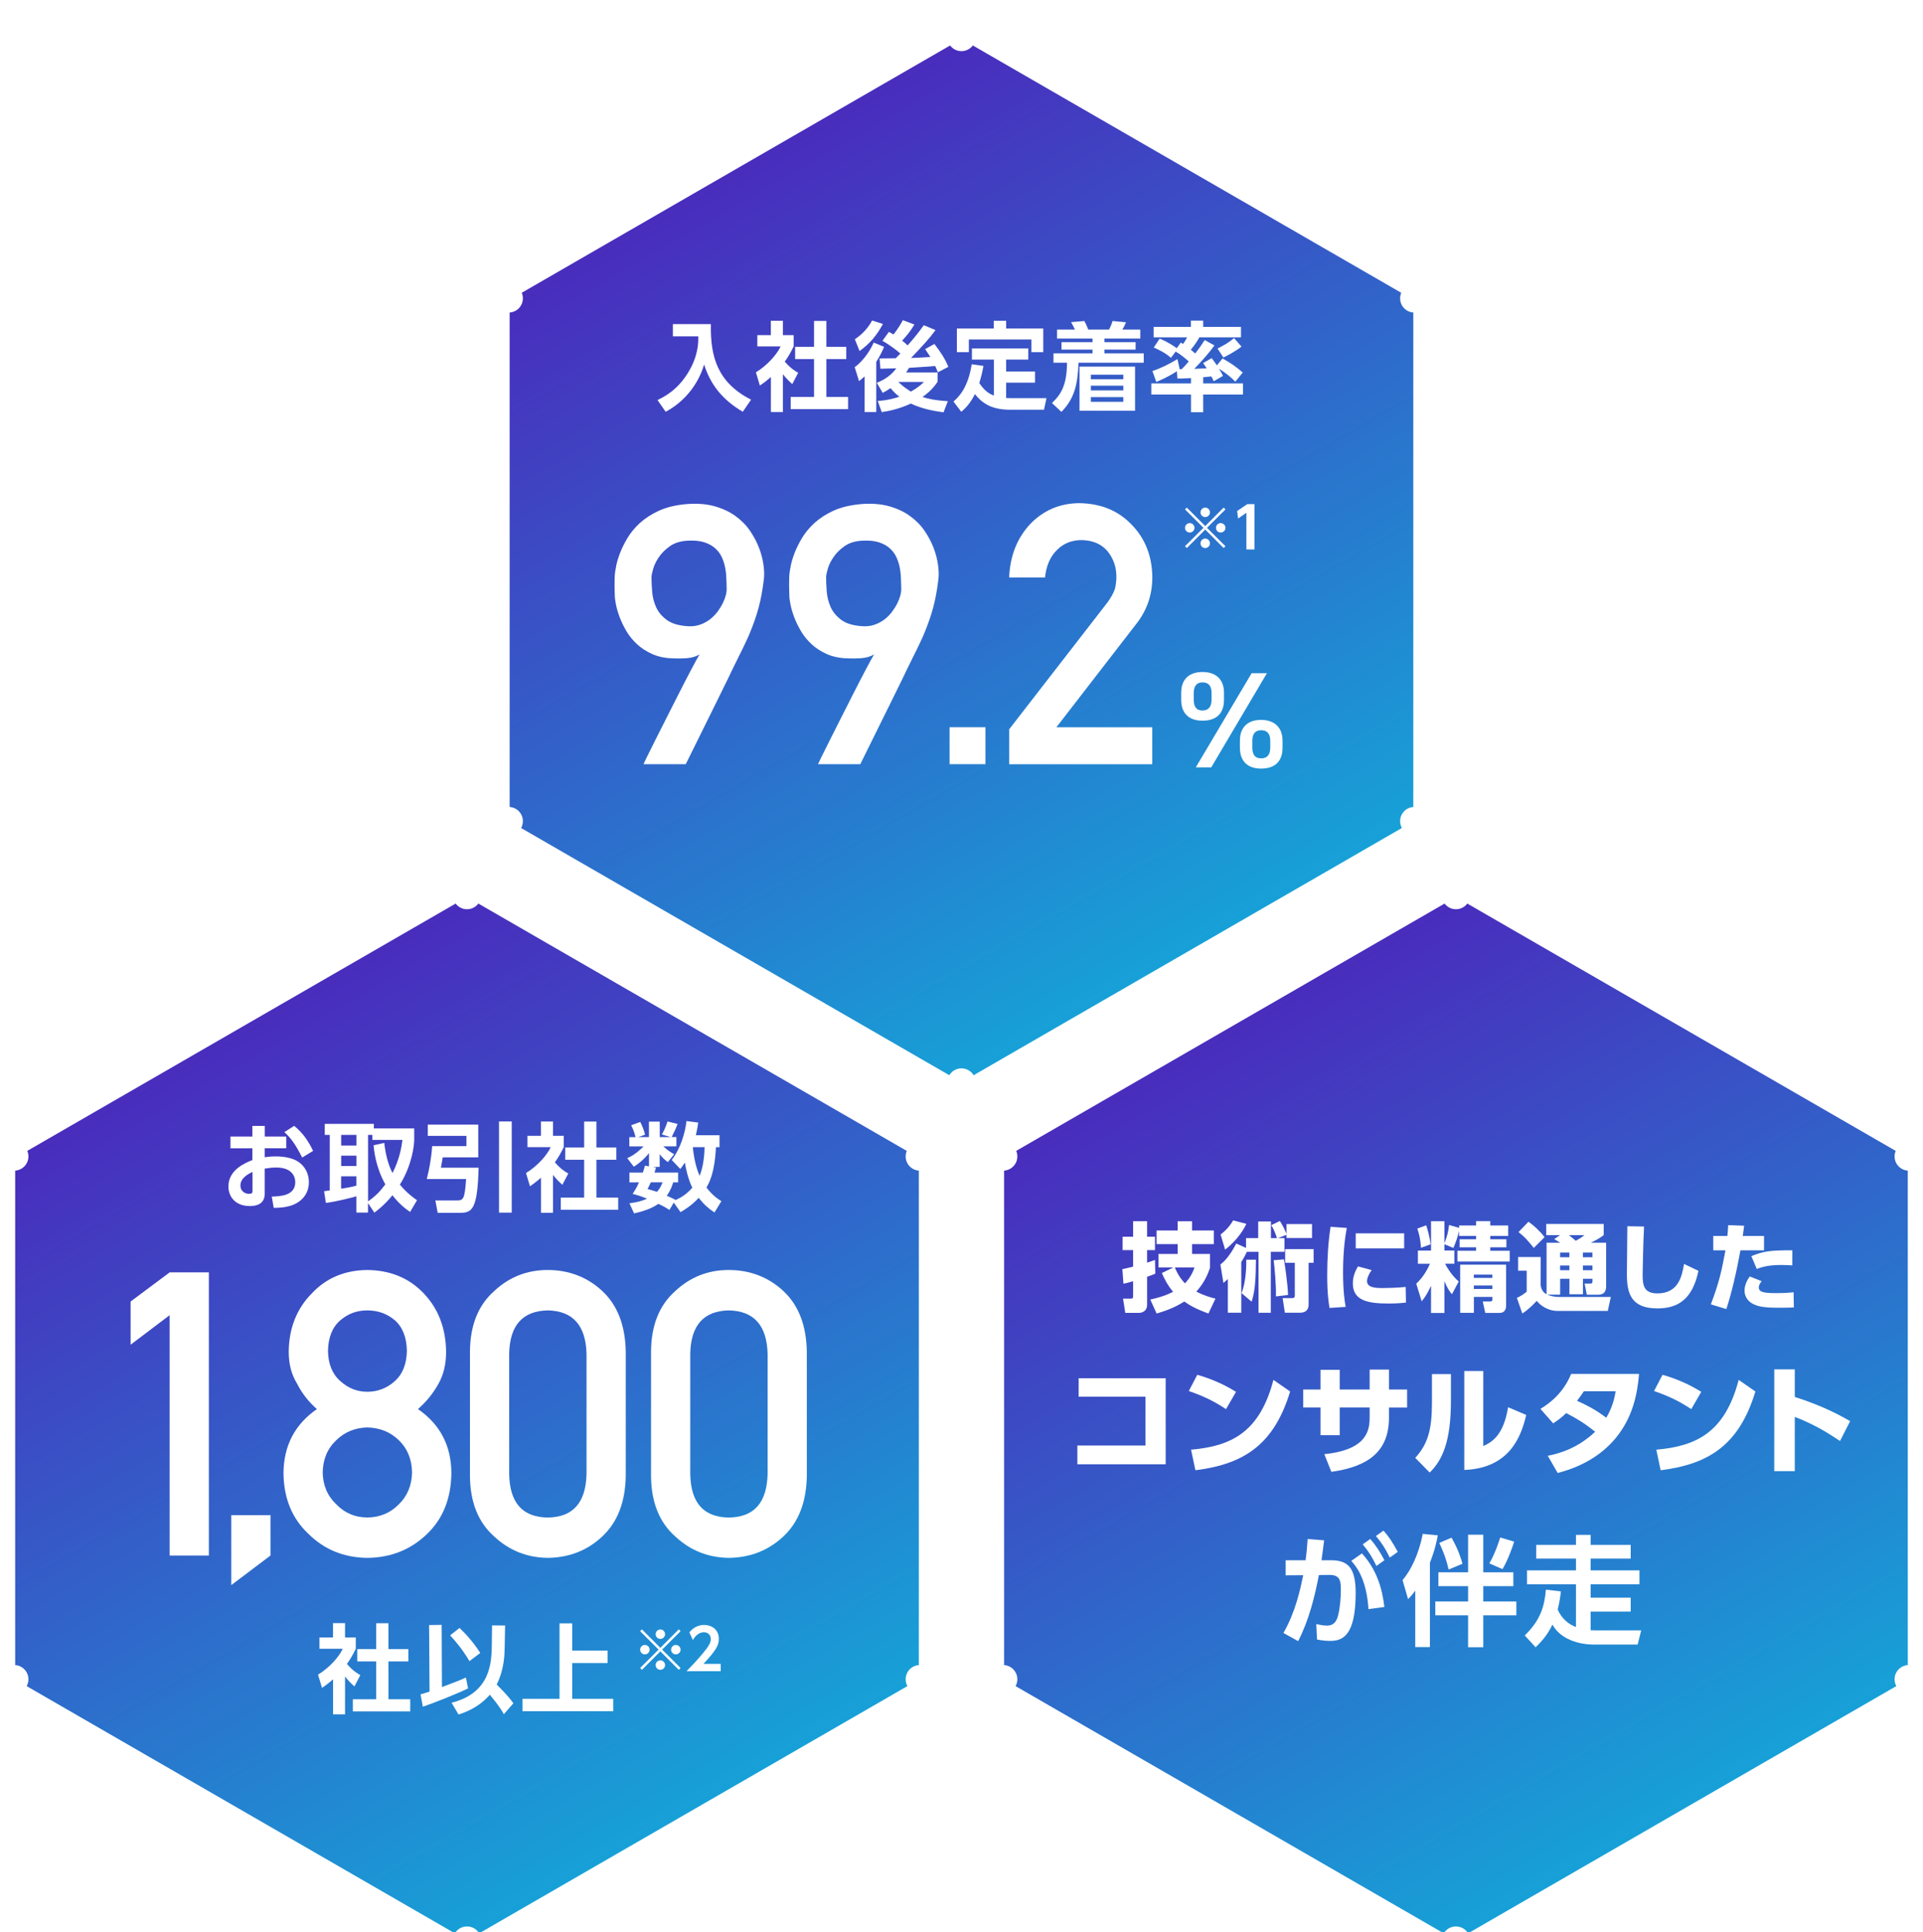 <?xml version="1.0" encoding="UTF-8"?><svg id="_レイヤー_2" xmlns="http://www.w3.org/2000/svg" xmlns:xlink="http://www.w3.org/1999/xlink" viewBox="0 0 338.35 340"><defs><style>.cls-1{filter:url(#drop-shadow-1);}.cls-2{fill:#fff;}.cls-3{fill:url(#_名称未設定グラデーション_185);}.cls-3,.cls-4,.cls-5,.cls-6{stroke:#fff;stroke-miterlimit:10;}.cls-4{fill:url(#_名称未設定グラデーション_185-3);}.cls-5{fill:url(#_名称未設定グラデーション_185-2);}.cls-6{fill:none;opacity:.4;}</style><filter id="drop-shadow-1" x="-30.66" y="-26.87" width="400" height="401" filterUnits="userSpaceOnUse"><feOffset dx="0" dy="4"/><feGaussianBlur result="blur" stdDeviation="10"/><feFlood flood-color="#18327c" flood-opacity=".3"/><feComposite in2="blur" operator="in"/><feComposite in="SourceGraphic"/></filter><linearGradient id="_名称未設定グラデーション_185" x1="129.17" y1="25.36" x2="209.17" y2="163.93" gradientUnits="userSpaceOnUse"><stop offset="0" stop-color="#492cbd"/><stop offset="1" stop-color="#17a1d7"/></linearGradient><linearGradient id="_名称未設定グラデーション_185-2" x1="42.17" y1="176.36" x2="122.17" y2="314.93" xlink:href="#_名称未設定グラデーション_185"/><linearGradient id="_名称未設定グラデーション_185-3" x1="216.17" y1="176.36" x2="296.17" y2="314.93" xlink:href="#_名称未設定グラデーション_185"/></defs><g id="_レイヤー_1-2"><g class="cls-1"><polygon class="cls-6" points="243.17 141.37 243.17 55.92 169.17 13.2 95.17 55.92 95.17 141.37 169.17 184.09 243.17 141.37"/><polygon class="cls-6" points="160.17 286.37 160.17 200.92 86.17 158.2 12.17 200.92 12.17 286.37 86.17 329.09 160.17 286.37"/><polygon class="cls-6" points="326.17 286.37 326.17 200.92 252.17 158.2 178.17 200.92 178.17 286.37 252.17 329.09 326.17 286.37"/><polygon class="cls-3" points="249.17 140.83 249.17 48.46 169.17 2.27 89.17 48.46 89.17 140.83 169.17 187.02 249.17 140.83"/><circle class="cls-2" cx="169.17" cy="2.5" r="2.5"/><circle class="cls-2" cx="169.17" cy="186.5" r="2.5"/><circle class="cls-2" cx="248.85" cy="140.5" r="2.5"/><circle class="cls-2" cx="89.5" cy="48.5" r="2.5"/><circle class="cls-2" cx="248.85" cy="48.5" r="2.5"/><circle class="cls-2" cx="89.5" cy="140.5" r="2.5"/><path class="cls-2" d="M215.36,119.15c0,2.16-1.09,3.67-3.79,3.67-2.42,0-3.74-1.34-3.74-3.67v-1.25c0-2.33,1.37-3.65,3.74-3.65s3.79,1.3,3.79,3.65v1.25ZM213.17,119.13v-1.18c0-1.27-.53-1.87-1.6-1.87-.99,0-1.53.62-1.53,1.87v1.18c0,1.18.41,1.9,1.53,1.9s1.6-.74,1.6-1.9ZM222.91,114.47l-9.79,16.56h-2.72l9.82-16.56h2.7ZM225.66,127.58c0,2.16-1.09,3.67-3.79,3.67-2.39,0-3.71-1.34-3.71-3.67v-1.25c0-2.33,1.37-3.65,3.71-3.65s3.79,1.3,3.79,3.65v1.25ZM223.5,127.55v-1.18c0-1.27-.56-1.87-1.6-1.87s-1.55.62-1.55,1.87v1.18c0,1.18.41,1.9,1.55,1.9s1.6-.74,1.6-1.9Z"/><path class="cls-2" d="M113.23,130.47s.16-.38.53-1.14c.38-.76.86-1.74,1.47-2.95.6-1.21,1.28-2.55,2.03-4.03.75-1.48,1.49-2.94,2.22-4.38.73-1.44,1.41-2.76,2.05-3.97.64-1.21,1.15-2.16,1.55-2.84-.6.35-1.29.57-2.05.64-.76.07-1.64.09-2.64.05-1.38-.04-2.58-.29-3.61-.75-1.03-.46-1.92-1.03-2.67-1.72s-1.38-1.45-1.88-2.3-.9-1.67-1.2-2.47c-.3-.8-.52-1.55-.66-2.25-.14-.7-.2-1.24-.2-1.64,0-.12,0-.35-.02-.69-.01-.33-.02-.7-.02-1.11s0-.82.02-1.23c.01-.42.04-.77.08-1.06.02-.15.09-.52.2-1.11.11-.59.33-1.31.64-2.14.31-.83.75-1.72,1.31-2.67.56-.95,1.3-1.84,2.2-2.67.91-.83,2.02-1.55,3.34-2.16,1.32-.6,2.89-.99,4.7-1.16,1.9-.17,3.57-.05,5.02.34,1.45.4,2.69.97,3.73,1.72,1.04.75,1.91,1.62,2.59,2.62s1.22,2.02,1.61,3.05c.39,1.03.64,2.03.77,3s.15,1.8.06,2.48c-.12,1.02-.26,1.93-.41,2.73-.15.8-.32,1.57-.52,2.3-.2.73-.42,1.45-.67,2.16-.25.71-.54,1.48-.88,2.31-.08.23-.31.73-.67,1.5-.36.77-.82,1.71-1.38,2.83-.55,1.11-1.16,2.35-1.81,3.72-.66,1.36-1.33,2.73-2.02,4.11-1.6,3.25-3.4,6.88-5.38,10.88h-7.47ZM114.63,97.47c0,.81.04,1.71.12,2.69.08.98.33,1.9.73,2.77.41.86,1.05,1.6,1.92,2.22.88.61,2.1.96,3.69,1.05.79.04,1.51-.06,2.16-.3.65-.24,1.22-.56,1.72-.95.5-.4.93-.84,1.3-1.34.36-.5.67-.99.91-1.48.24-.49.41-.94.52-1.36.1-.42.16-.75.16-1-.02-.52-.04-1.1-.05-1.75-.01-.65-.07-1.3-.19-1.97-.11-.67-.31-1.31-.58-1.92-.27-.61-.66-1.15-1.16-1.61-.5-.46-1.14-.82-1.92-1.08-.78-.26-1.76-.36-2.92-.3-1.29.06-2.35.39-3.17.97-.82.58-1.47,1.23-1.95,1.94-.48.71-.81,1.4-1,2.06-.19.67-.28,1.12-.28,1.38Z"/><path class="cls-2" d="M143.94,130.47s.16-.38.53-1.14c.38-.76.86-1.74,1.47-2.95.6-1.21,1.28-2.55,2.03-4.03.75-1.48,1.49-2.94,2.22-4.38.73-1.44,1.41-2.76,2.05-3.97.64-1.21,1.15-2.16,1.55-2.84-.6.35-1.29.57-2.05.64-.76.07-1.64.09-2.64.05-1.38-.04-2.58-.29-3.61-.75-1.03-.46-1.92-1.03-2.67-1.72s-1.38-1.45-1.88-2.3-.9-1.67-1.2-2.47c-.3-.8-.52-1.55-.66-2.25-.14-.7-.2-1.24-.2-1.64,0-.12,0-.35-.02-.69-.01-.33-.02-.7-.02-1.11s0-.82.02-1.23c.01-.42.04-.77.08-1.06.02-.15.09-.52.2-1.11.11-.59.33-1.31.64-2.14.31-.83.75-1.72,1.31-2.67.56-.95,1.3-1.84,2.2-2.67.91-.83,2.02-1.55,3.34-2.16,1.32-.6,2.89-.99,4.7-1.16,1.9-.17,3.57-.05,5.02.34,1.45.4,2.69.97,3.73,1.72,1.04.75,1.91,1.62,2.59,2.62s1.22,2.02,1.61,3.05c.39,1.03.64,2.03.77,3s.15,1.8.06,2.48c-.12,1.02-.26,1.93-.41,2.73-.15.8-.32,1.57-.52,2.3-.2.73-.42,1.45-.67,2.16-.25.71-.54,1.48-.88,2.31-.08.23-.31.73-.67,1.5-.36.77-.82,1.71-1.38,2.83-.55,1.11-1.16,2.35-1.81,3.72-.66,1.36-1.33,2.73-2.02,4.11-1.6,3.25-3.4,6.88-5.38,10.88h-7.47ZM145.35,97.47c0,.81.04,1.71.12,2.69.08.98.33,1.9.73,2.77.41.86,1.05,1.6,1.92,2.22.88.61,2.1.96,3.69,1.05.79.04,1.51-.06,2.16-.3.65-.24,1.22-.56,1.72-.95.5-.4.93-.84,1.3-1.34.36-.5.67-.99.91-1.48.24-.49.41-.94.52-1.36.1-.42.16-.75.16-1-.02-.52-.04-1.1-.05-1.75-.01-.65-.07-1.3-.19-1.97-.11-.67-.31-1.31-.58-1.92-.27-.61-.66-1.15-1.16-1.61-.5-.46-1.14-.82-1.92-1.08-.78-.26-1.76-.36-2.92-.3-1.29.06-2.35.39-3.17.97-.82.58-1.47,1.23-1.95,1.94-.48.71-.81,1.4-1,2.06-.19.67-.28,1.12-.28,1.38Z"/><path class="cls-2" d="M167.08,123.97h6.31v6.5h-6.31v-6.5Z"/><path class="cls-2" d="M177.55,124.35l17.27-22.29c.67-.9,1.12-1.73,1.37-2.5.16-.73.24-1.42.24-2.07,0-1.71-.52-3.2-1.55-4.48-1.07-1.27-2.59-1.93-4.55-1.97-1.74,0-3.19.57-4.34,1.72-1.19,1.15-1.9,2.77-2.12,4.85h-6.31c.16-3.79,1.39-6.92,3.7-9.39,2.32-2.41,5.18-3.64,8.58-3.68,3.8.04,6.88,1.29,9.24,3.75,2.4,2.44,3.63,5.54,3.67,9.29,0,3-.89,5.67-2.67,8.01l-14.21,18.39h16.87v6.5h-25.18v-6.12Z"/><path class="cls-2" d="M118.4,53.03h6.68c-.12,5.93,1.27,10.32,7.07,13.31l-1.46,2.12c-3.74-2.23-5.69-4.86-6.8-8.31-1.09,3.65-3.57,6.61-6.77,8.31l-1.43-2.06c1.27-.63,3.48-1.73,5.39-4.84,1.8-2.96,1.8-5.3,1.78-6.37h-4.47v-2.16Z"/><path class="cls-2" d="M137.76,68.51h-2.12v-6.17c-.87.76-1.44,1.17-1.94,1.51l-.7-2.33c1.92-1.17,3.65-3.06,4.35-4.56h-4.1v-1.99h2.38v-2.52h2.12v2.52h1.89v1.99c-.59,1.22-1.04,1.96-1.56,2.67,1.07,1.24,1.84,1.67,2.36,1.97l-1.04,1.99c-.51-.46-1.07-.99-1.65-1.75v6.66ZM143.24,52.47h2.16v4.56h3.5v2.16h-3.5v6.66h3.82v2.14h-10.1v-2.14h4.11v-6.66h-3.33v-2.16h3.33v-4.56Z"/><path class="cls-2" d="M155.56,57.02c-.24.58-.63,1.46-1.38,2.65v8.84h-2.06v-6.27c-.42.39-.6.53-.97.83l-.77-2.46c.97-.66,2.48-2.33,3.35-4.33l1.82.75ZM150.41,55.7c.78-.53,2.07-1.5,3.04-3.3l1.9.61c-1.14,2.11-2.33,3.47-4.11,4.76l-.83-2.07ZM154.44,66.56c.68-.05,1.96-.14,3.81-.75-.25-.19-.82-.61-1.56-1.51-.54.37-.92.6-1.38.83l-1.04-1.77c1.38-.53,2.6-1.38,3.43-2.55-.39.02-2.35.08-2.79.08l-.15-1.82c.19,0,2.48-.03,2.84-.03.2-.19.54-.54.82-.83-.63-.56-1.99-1.6-3.16-2.23l1.14-1.58c.36.19.56.31.8.46.2-.24,1.05-1.33,1.65-2.52l2.04.77c-.68,1.12-1.19,1.78-2.16,2.84.24.19.49.37.97.83,1-1.14,1.97-2.31,2.84-3.55l2.06.85c-1.1,1.53-2.11,2.6-4.3,4.91.61-.02,2.21-.08,3.4-.17l-.92-1.39,1.63-.9c1.09,1.44,1.84,2.52,2.45,4.03l-1.85.95c-.12-.31-.2-.54-.46-1.1-.65.05-3.88.29-4.61.32-.12.2-.24.42-.51.82h5.54v1.63c-.41.58-1.05,1.55-2.65,2.67.8.27,1.92.58,4.45.75l-.75,1.95c-1.97-.24-3.94-.68-5.76-1.53-2.26,1.04-4.06,1.34-5.12,1.5l-.7-1.96ZM158.04,63.21c1.07.99,1.77,1.41,2.24,1.7,1.39-.8,1.99-1.39,2.29-1.7h-4.54Z"/><path class="cls-2" d="M174.89,59.28h-3.88v-1.97h9.91v1.97h-3.89v2.09h5.08v1.97h-5.08v2.7c.31.02.41.02.71.02h6.39l-.44,2.04h-5.95c-2.96,0-4.74-.9-6.2-2.75-.78,1.5-1.41,2.26-2.4,3.11l-1.38-1.8c.92-.78,2.57-2.43,3.21-6.56l2.07.29c-.24,1.34-.46,2.12-.73,3.03.58.83,1.29,1.73,2.57,2.19v-6.32ZM177.03,52.45v1.36h6.53v4.16h-2.09v-2.23h-11v2.23h-2.11v-4.16h6.49v-1.36h2.18Z"/><path class="cls-2" d="M201.26,59.83h-11.49c-.15,3.93-.75,6.31-3.01,8.65l-1.67-1.56c1.73-1.61,2.62-3.35,2.65-7.09h-2.38v-1.65h6.87v-.66h-5.46v-1.31h5.46v-.63h-6.24v-1.58h3.14c-.2-.46-.25-.56-.68-1.31l2.35-.2c.24.44.56,1.17.68,1.51h3.65c.32-.56.58-1.33.63-1.51l2.36.22c-.27.63-.31.73-.65,1.29h3.16v1.58h-6.31v.63h5.49v1.31h-5.49v.66h6.92v1.65ZM199.71,68.28h-9.77v-7.77h9.77v7.77ZM197.65,61.94h-5.71v.8h5.71v-.8ZM197.65,63.87h-5.71v.83h5.71v-.83ZM197.65,65.88h-5.71v.83h5.71v-.83Z"/><path class="cls-2" d="M209.55,62.53c-1.31.08-1.72.08-2.38.08l-.1-1.29c-.53.36-1.67,1.07-3.62,1.9l-.68-1.92c1.48-.53,2.67-1.07,4.4-2.11l.39,1.77h.34c.48-.44.97-1,1.26-1.36-.73-.65-1.48-1.26-2.31-1.73l-.82,1.1c-.88-.8-2.11-1.43-3.03-1.82l1.04-1.56c.49.2,1.5.6,3.01,1.68l.71-.99c.24.15.31.19.39.25.46-.61.56-.87.71-1.17h-5.88v-1.84h6.56v-1.1h2.16v1.1h6.65v1.84h-7.33c-.29.53-.65,1.16-1.5,2.18.15.12.31.24.77.66.68-.85,1.19-1.61,1.67-2.36l1.72.94c-1.12,1.56-2.52,3.06-3.55,4.13.73-.03,1.46-.07,2.19-.1-.19-.29-.31-.46-.63-.92l1.5-.87c.34.44.41.53.92,1.27l1-1.22c1.67.99,2.11,1.27,3.55,2.48l-1.31,1.62c-1.17-1.24-2.62-2.12-2.87-2.28.41.65.51.85.7,1.26l-1.63.94c-.2-.46-.29-.63-.41-.85-.32.03-.66.08-1.44.14v1.09h7v1.96h-7v3.11h-2.14v-3.11h-6.99v-1.96h6.99v-.93ZM218.44,56.99c-1.09.88-2.7,1.68-3.18,1.92l-1.04-1.58c.34-.17,1.82-.88,2.91-1.84l1.31,1.5Z"/><path class="cls-2" d="M208.82,92.44l-.32-.32,3.25-3.24-3.25-3.24.32-.32,3.24,3.25,3.24-3.25.32.32-3.25,3.24,3.25,3.24-.32.32-3.24-3.25-3.24,3.25ZM210.17,88.88c0,.45-.37.83-.83.83s-.84-.37-.84-.83.38-.83.84-.83.83.38.83.83ZM212.89,86.16c0,.44-.36.83-.83.83s-.83-.38-.83-.83.38-.84.83-.84.83.38.83.84ZM212.89,91.6c0,.45-.36.84-.83.84s-.83-.38-.83-.84.38-.83.83-.83.83.38.83.83ZM215.62,88.88c0,.45-.37.83-.84.83s-.83-.37-.83-.83.38-.83.83-.83.84.38.84.83Z"/><path class="cls-2" d="M219.47,84.71h1.25v7.98h-1.42v-6.46l-1.45,1.01-.18-1.31,1.8-1.22Z"/><polygon class="cls-5" points="162.17 291.83 162.17 199.46 82.17 153.27 2.17 199.46 2.17 291.83 82.17 338.02 162.17 291.83"/><circle class="cls-2" cx="82.17" cy="153.5" r="2.5"/><circle class="cls-2" cx="82.17" cy="337.5" r="2.5"/><circle class="cls-2" cx="161.85" cy="291.5" r="2.5"/><circle class="cls-2" cx="2.5" cy="199.5" r="2.5"/><circle class="cls-2" cx="161.85" cy="199.5" r="2.5"/><circle class="cls-2" cx="2.5" cy="291.5" r="2.5"/><polygon class="cls-4" points="336.17 291.83 336.17 199.46 256.17 153.27 176.17 199.46 176.17 291.83 256.17 338.02 336.17 291.83"/><circle class="cls-2" cx="256.17" cy="153.5" r="2.5"/><circle class="cls-2" cx="256.17" cy="337.5" r="2.5"/><circle class="cls-2" cx="335.85" cy="291.5" r="2.5"/><circle class="cls-2" cx="176.5" cy="199.5" r="2.5"/><circle class="cls-2" cx="335.85" cy="199.5" r="2.5"/><circle class="cls-2" cx="176.5" cy="291.5" r="2.5"/><path class="cls-2" d="M203.27,220.13c-.41.17-.75.32-1.44.54v4.93c0,1.38-1.29,1.43-1.41,1.43h-2.43l-.39-2.5h1.36c.14,0,.41,0,.41-.37v-2.7c-.82.24-1.22.34-1.7.44l-.19-2.57c.43-.08.73-.15,1.89-.44v-2.91h-1.85v-2.35h1.85v-2.74h2.46v2.74h1.39v2.35h-1.39v2.21c.7-.22,1-.34,1.39-.48l.05,2.41ZM202.37,224.69c2.14-.48,3.23-.95,4.03-1.38-1.1-1.31-1.67-2.58-1.97-3.3l2.01-.97h-2.6v-2.38h3.37v-1.73h-3.71v-2.4h3.71v-1.63h2.53v1.63h3.84v2.4h-3.84v1.73h3.16v2.46c-.37,1.04-.97,2.6-2.41,4.16,1.43.75,2.6,1.05,3.37,1.24l-1.24,2.62c-2.18-.8-3.3-1.44-4.25-2.11-1.84,1.19-3.71,1.77-4.86,2.11l-1.12-2.46ZM206.71,219.04c.68,1.63,1.46,2.46,1.78,2.79,1.07-1.12,1.46-2.18,1.68-2.79h-3.47Z"/><path class="cls-2" d="M219.39,216.27c-.19.39-.41.9-.99,1.82v8.91h-2.36v-5.93c-.26.25-.41.37-.78.7l-.53-3.26c.44-.34,1.48-1.16,2.79-3.69l1.72.78v-1.73h2.14v-2.92h2.24v2.92h1.05c-.1-.42-.54-1.58-.99-2.28l1.51-.73c.46.68,1,1.78,1.17,2.29v-1.75h4.49v2.45h-4.49v-.56l-1.48.58h1.12v2.41h-2.4v10.73h-2.16v-10.73h-2.07ZM214.76,213.23c.87-.63,1.68-1.55,2.21-2.48l2.33.61c-.75,1.6-2.09,3.25-3.74,4.54l-.8-2.67ZM218.45,223.55c.53-1.31.87-3.47.83-5.88h1.7c-.03,2.94-.08,5.34-.76,7.39l-1.77-1.51ZM224.49,224.13c.07-1.82-.22-5.08-.39-6.37l1.8-.15c.12.61.68,4.25.73,6.27l-2.14.25ZM231.13,215.81v2.4h-.88v7.21c0,.46,0,1.58-1.56,1.58h-2.62l-.39-2.57h1.58c.29,0,.56,0,.56-.46v-5.76h-1.7v-2.4h5.01Z"/><path class="cls-2" d="M236.97,212.08c-.19.99-.66,3.64-.66,7.82,0,3.4.31,5.27.46,6.07l-2.84.19c-.15-.88-.41-2.52-.41-5.78,0-2.86.17-5.68.59-8.5l2.86.2ZM241.35,219.5c-.58.78-.82,1.48-.82,1.92,0,1.1,1.26,1.24,2.75,1.24.53,0,2.58-.03,4.05-.2l.05,2.75c-.65.08-1.6.17-3.11.17-3.6,0-6.24-.51-6.24-3.54,0-.59.08-1.61.9-2.99l2.41.65ZM247.06,213.03v2.65h-8.52v-2.65h8.52Z"/><path class="cls-2" d="M256.72,211.65h2.99v-.77h2.5v.77h3.15v1.84h-3.15v.59h2.84v1.41h-2.84v.61h3.42v1.89h-9.2v-1.89h3.28v-.61h-2.89v-1.41h2.89v-.59h-2.99v-.88c-.32,1.29-.56,1.99-1,2.99l-1.58-.65v1.1h1.75v2.33h-1.63c.97,1.85,2.06,2.82,2.4,3.13l-1.19,2.23c-.31-.36-.75-.88-1.33-2.29v5.59h-2.35v-4.78c-.78,1.68-1.31,2.33-1.65,2.72l-.95-3.09c1.34-1.24,2.07-2.74,2.41-3.5h-2.12v-2.33h2.31v-5.17h2.35v3.88c.43-1.04.73-2.11.82-3.21l1.77.51v-.41ZM250.94,211.62c.17.49.68,2.23.76,3.35l-1.68.6c-.03-.54-.14-1.99-.65-3.37l1.56-.58ZM265,218.55v7.19c0,.66-.29,1.29-1.12,1.29h-2.55l-.44-2.01h1.29c.31,0,.41-.12.41-.39v-.41h-3.26v2.8h-2.41v-8.48h8.09ZM259.32,220.29v.58h3.26v-.58h-3.26ZM259.32,222.21v.61h3.26v-.61h-3.26Z"/><path class="cls-2" d="M272.24,223.82c.54.25,1.38.41,2.09.41h9.09l-.53,2.45h-8.92c-.73,0-2.31-.25-3.59-1.77-.37.42-1.38,1.48-2.53,2.23l-.95-2.75c.66-.31,1.21-.66,1.72-1.09v-3.69h-1.51v-2.41h3.98l-.02,4.96c.1.48.24,1.17,1.05,1.6v-9.08h2.4c-.24-.15-.46-.29-1.05-.63l1.02-.7h-2.43v-1.97h10.11v1.97c-.39.29-.88.66-2.24,1.33h2.67v7.67c0,.71-.26,1.48-1.33,1.48h-2.07l-.39-1.96h1.02c.27,0,.37-.12.37-.41v-.43h-1.68v2.72h-2.38v-2.72h-1.63v2.79h-2.26ZM268.94,210.99c.92.65,2.09,1.72,2.82,2.72l-1.89,1.89c-1.14-1.41-1.63-1.97-2.69-2.79l1.75-1.82ZM274.5,216.41v.83h1.63v-.83h-1.63ZM274.5,218.69v.83h1.63v-.83h-1.63ZM276.05,213.35c.12.1.82.65,1.21.99.78-.44.99-.56,1.51-.99h-2.72ZM278.51,216.41v.83h1.68v-.83h-1.68ZM278.51,218.69v.83h1.68v-.83h-1.68Z"/><path class="cls-2" d="M289.27,211.82c-.14,2.43-.25,7.94-.25,8.5,0,1.89.24,3.28,2.6,3.28,3.76,0,4.32-3.11,4.69-5.18l2.53,1.21c-1.04,4.95-3.55,6.61-7.22,6.61-4.62,0-5.37-2.62-5.37-6,0-1.34.07-7.26.08-8.46l2.94.05Z"/><path class="cls-2" d="M301.02,225.54c1.55-4.13,1.92-6.02,2.57-9.52h-2.14v-2.53h2.48c.07-.63.08-.97.15-1.9l2.8.1c-.1.85-.12.99-.24,1.8h3.74v2.53h-4.15c-.66,3.67-1.58,7.63-2.48,10.33l-2.74-.82ZM309.95,221.46c-.44.54-.49.9-.49,1.09,0,.75.68,1,2.92,1,.39,0,1.92,0,3.2-.15l.05,2.67c-.7.03-1.33.05-2.63.05-2.63,0-3.79-.19-4.83-.82-.7-.44-1.22-1.24-1.22-2.18,0-1.17.63-2.09.92-2.5l2.09.83ZM315.35,218.67c-.46-.03-1.07-.07-1.9-.07-1.89,0-3.03.2-4.35.7l-.95-2.26c2.16-.88,3.43-1.04,7.21-1.02v2.65Z"/><path class="cls-2" d="M205.1,238.53v15.14h-15.54v-3.3h11.99v-8.59h-11.76v-3.25h15.31Z"/><path class="cls-2" d="M215.72,243.97c-2.12-1.41-3.95-2.29-6.55-3.19l1.49-2.86c1.15.34,3.76,1.11,6.82,3l-1.76,3.04ZM209.57,251.1c7.05-.61,12.07-3.04,14.49-12.28l2.94,2.04c-2.81,9.22-7.96,12.77-16.67,13.86l-.76-3.61Z"/><path class="cls-2" d="M247.58,240.52v3.17h-3.19v1.76c0,5.94-3.61,8.63-10.14,9.55l-1.24-3.11c7.54-.76,7.98-4.22,7.98-6.47v-1.74h-5.27v4.87h-3.38v-4.87h-3.04v-3.17h3.04v-3.46h3.38v3.46h5.27v-3.51h3.4v3.51h3.19Z"/><path class="cls-2" d="M255.29,242.5c0,7.1-1.49,10.46-3.74,12.62l-2.54-2.58c2.25-2.46,2.94-5.02,2.94-9.74v-5h3.34v4.7ZM260.98,250.47c1.34-.63,3.53-1.68,4.37-6.84l3.19,1.36c-.88,3.72-2.86,9.36-10.9,9.68v-17.41h3.34v13.21Z"/><path class="cls-2" d="M271.04,243.92c1.81-1.09,4.07-2.9,5.4-6.15h11.95c-.31,3.74-1.18,7.68-4.03,11.19-1.91,2.35-5.06,4.89-10.29,6.24l-1.74-3.02c2.41-.48,5.46-1.51,8.34-4.24-1.78-1.41-3.13-2.27-5.1-3.28-.57.55-1.18,1.09-2.29,1.81l-2.23-2.54ZM278.68,240.82c-.36.55-.55.82-1.2,1.68,1.15.52,3.07,1.39,5.14,2.98,1.15-1.89,1.49-3.74,1.66-4.66h-5.61Z"/><path class="cls-2" d="M297.58,243.97c-2.12-1.41-3.95-2.29-6.55-3.19l1.49-2.86c1.15.34,3.76,1.11,6.82,3l-1.76,3.04ZM291.43,251.1c7.05-.61,12.07-3.04,14.49-12.28l2.94,2.04c-2.81,9.22-7.96,12.77-16.67,13.86l-.76-3.61Z"/><path class="cls-2" d="M323.75,249.57c-2.04-1.36-4.47-2.9-7.96-4.24v9.55h-3.61v-17.91h3.61v4.85c5.1,1.62,8.29,3.42,9.74,4.26l-1.78,3.49Z"/><path class="cls-2" d="M225.81,283.37c2.14-3.72,2.96-7.64,3.49-10.18l-3.09.02v-2.65h3.51c.15-1.07.23-1.83.36-3.74l2.9.23c-.13.99-.27,2.18-.46,3.51h1.68c3.02,0,4.33,1.36,4.33,5.77,0,7.64-2.39,8.42-4.51,8.42-1.05,0-1.78-.15-2.29-.25l-.13-2.71c.59.13,1.24.27,1.85.27,1.05,0,1.66-.52,1.97-1.72.38-1.51.5-3.17.5-4.49,0-1.47-.02-2.73-1.99-2.71l-1.87.02c-.73,3.8-1.76,7.96-3.65,11.63l-2.58-1.43ZM240.78,279.15c-.34-5.5-2.31-7.68-3.02-8.48l1.87-1.32c2.56,2.83,3.55,6.03,3.95,9.43l-2.79.38ZM241.09,266.81c1.07,1.22,1.76,2.35,2.5,3.74l-1.41,1.01c-.78-1.62-1.34-2.5-2.41-3.8l1.32-.94ZM243.42,265.34c1.01,1.13,1.6,2.08,2.52,3.74l-1.41,1.01c-.8-1.62-1.34-2.48-2.44-3.8l1.32-.94Z"/><path class="cls-2" d="M249.01,275.9c-.48.69-.78,1.01-1.26,1.51l-.97-3.36c1.49-1.72,2.9-4.7,3.55-8.13l2.65.25c-.17.88-.46,2.48-1.39,4.83v14.84h-2.58v-9.95ZM260.98,266.07v6.61h5.29v2.44h-5.29v2.69h5.82v2.44h-5.82v5.61h-2.67v-5.61h-5.77v-2.44h5.77v-2.69h-5.23v-2.44h5.23v-6.61h2.67ZM255.39,266.58c1.26,2.18,1.74,3.88,1.93,4.6l-2.44,1.01c-.48-2.2-1.26-3.86-1.64-4.68l2.14-.92ZM266.42,267.29c-.25.76-1.07,3.21-2.06,4.83l-2.31-1.01c1.07-1.83,1.81-4.22,1.91-4.56l2.46.73Z"/><path class="cls-2" d="M274.63,276.04c-.08.8-.19,1.68-.55,3.19.73,1.72,2.08,2.67,3.21,3.07v-7.52h-8.61v-2.44h8.61v-2.08h-6.99v-2.41h6.99v-1.76h2.58v1.76h7.05v2.41h-7.05v2.08h8.59v2.44h-8.59v2.37h7.05v2.44h-7.05v3.28c.21,0,.44.02.82.02h8.08l-.63,2.5h-7.73c-2.54,0-5.82-.88-7.26-3.51-.97,2.04-2.18,3.23-2.96,3.99l-1.91-2.08c2.79-2.71,3.46-5.12,3.72-8.06l2.62.31Z"/></g><path class="cls-2" d="M50.37,199.99v2.07h-3.79v1.58c.37-.05.95-.15,1.92-.15,1.9,0,3.31.41,4.23,1.12,1.09.85,1.62,2.12,1.62,3.42,0,1.46-.7,3.18-2.89,4.03-.99.37-2.16.49-3.3.49l-.34-1.99c1.6-.03,4.13-.19,4.13-2.53,0-1.19-.78-2.58-3.31-2.58-.68,0-1.43.08-2.06.19v4.4c0,1.72-1.26,2.19-2.6,2.19-2.72,0-3.79-1.8-3.79-3.43,0-2.91,2.82-4.1,4.22-4.67v-2.06h-3.86v-2.07h3.86v-1.87h2.18v1.87h3.79ZM44.42,206.22c-.76.39-2.12,1.05-2.12,2.43,0,.9.75,1.43,1.5,1.43.63,0,.63-.26.63-.56v-3.3ZM51.76,198.12c1.6,1.27,2.6,2.87,3.33,4.4l-1.92,1.17c-1.26-2.48-2.11-3.55-3.14-4.47l1.73-1.1Z"/><path class="cls-2" d="M72.16,213.27c-.66-.46-1.84-1.29-3.11-2.94-1.31,1.6-2.38,2.45-3.18,3.06l-1.12-1.68v1.67h-2.04v-2.87c-.75.22-3.4.92-5.37,1.17l-.32-2.06c.15-.02.85-.12,1-.14v-9.77h-.88v-1.94h8.64v.8h7.1v2.02c0,1-.42,4.52-2.52,7.87,1.21,1.46,2.31,2.26,3.01,2.74l-1.21,2.07ZM60.03,199.71v1.87h2.69v-1.87h-2.69ZM60.03,203.36v1.82h2.69v-1.82h-2.69ZM62.71,207h-2.69v2.18c.97-.15,1.77-.29,2.69-.54v-1.63ZM67.61,201.1c.2,1.78.6,3.67,1.45,5.32,1.26-2.46,1.6-4.66,1.75-5.83h-5.29v-.88h-.76v11.69c1.33-.93,2.06-1.67,3.04-2.99-1.73-3.04-2.01-6.15-2.07-6.88l1.89-.42Z"/><path class="cls-2" d="M75.26,197.9h8.89v5.76h-6.25c-.08.51-.14.87-.32,1.82h6.63c-.19,7.41-1.16,7.94-3.31,7.94h-3.89l-.41-2.18h3.66c1.22,0,1.5,0,1.75-3.76h-6.92c.42-1.67.76-3.33.95-5.8h6.03v-1.8h-6.8v-1.99ZM87.8,197.34h2.24v16.05h-2.24v-16.05Z"/><path class="cls-2" d="M97.31,213.41h-2.12v-6.17c-.87.76-1.44,1.17-1.94,1.51l-.7-2.33c1.92-1.17,3.66-3.06,4.35-4.56h-4.1v-1.99h2.38v-2.52h2.12v2.52h1.89v1.99c-.59,1.22-1.04,1.95-1.56,2.67,1.07,1.24,1.84,1.67,2.36,1.97l-1.04,1.99c-.51-.46-1.07-.99-1.65-1.75v6.66ZM102.78,197.36h2.16v4.56h3.5v2.16h-3.5v6.66h3.83v2.14h-10.1v-2.14h4.11v-6.66h-3.33v-2.16h3.33v-4.56Z"/><path class="cls-2" d="M126.6,199.76v2.11h-.63c-.22,4.61-1.22,6.32-1.67,7.09,1.05,1.41,2.14,2.11,2.63,2.41l-1.22,1.99c-.97-.65-1.8-1.33-2.77-2.58-1.22,1.34-2.5,2.11-3.2,2.52l-1.19-1.68-.76,1.29c-.48-.31-.82-.53-1.94-1.07-.78.53-1.94,1.16-4.28,1.68l-.82-1.77c1.5-.2,2.35-.48,3.11-.82-1.43-.58-2.09-.73-2.55-.83.36-.56.71-1.09,1.12-2.04h-1.68v-1.72h2.36c.19-.53.27-.9.37-1.22l.71.12v-2.33c-1.02,1.29-2.01,1.97-2.67,2.4l-1.16-1.51c1.34-.56,2.38-1.58,2.87-2.07h-2.5v-1.63h1.1c-.24-.88-.39-1.31-.78-2.09l1.6-.58c.34.65.65,1.44.85,2.24l-1.22.42h1.9v-2.72h1.9v2.72h1.92l-1.55-.46c.24-.41.65-1.17,1-2.29l1.77.44c-.36.95-.58,1.38-1.04,2.31h.83v1.63h-2.31c.93.85,1.6,1.21,1.92,1.38l-1.11,1.39c-.32-.22-.87-.65-1.44-1.38v2.23h-1.24l.58.1c-.07.27-.08.39-.25.9h4.15v1.72h-.87c-.15.53-.41,1.34-1.12,2.36.53.22.95.42,1.5.7l-.05.09c1.65-.68,2.57-1.68,3.04-2.21-.77-1.58-1.14-3.42-1.31-4.42-.32.51-.56.82-.8,1.12l-1.51-1.58c1.63-2.14,2.35-4.81,2.6-6.85l2.06.27c-.08.58-.15,1.09-.41,2.23h4.13ZM114.51,208.05c-.22.49-.39.85-.58,1.19.54.15.99.27,1.67.49.61-.7.82-1.26.97-1.68h-2.06ZM121.9,201.86c.24,2.43.75,4.03,1.19,5.05.39-.93.83-2.55.88-5.05h-2.07Z"/><path class="cls-2" d="M60.72,301.68h-2.12v-6.17c-.87.76-1.44,1.17-1.94,1.51l-.7-2.33c1.92-1.17,3.66-3.06,4.35-4.56h-4.1v-1.99h2.38v-2.52h2.12v2.52h1.89v1.99c-.59,1.22-1.04,1.95-1.56,2.67,1.07,1.24,1.84,1.67,2.36,1.97l-1.04,1.99c-.51-.46-1.07-.99-1.65-1.75v6.66ZM66.19,285.64h2.16v4.56h3.5v2.16h-3.5v6.66h3.83v2.14h-10.1v-2.14h4.11v-6.66h-3.33v-2.16h3.33v-4.56Z"/><path class="cls-2" d="M74,298.15c.44-.12.7-.19,1.58-.48l-.08-11.71,2.21-.03.05,10.95c2.87-1.09,3.2-1.21,4.21-1.68l.39,1.9c-1.73.88-6.21,2.65-7.96,3.23l-.41-2.18ZM80.86,286.47c1.12,1.07,2.48,2.57,3.64,4.4l-1.9,1.44c-.58-.99-1.48-2.43-3.4-4.54l1.67-1.31ZM88.8,289.82c-.02,1.27-.07,3.96-1.41,6.6,1.97,1.97,2.5,2.7,2.94,3.31l-1.68,1.92c-.29-.53-.75-1.36-2.46-3.43-2.11,2.41-4.54,3.16-5.52,3.48l-1.21-2.07c6.87-1.72,7.02-7.09,7.07-10.06l.05-3.55,2.29.02-.07,3.79Z"/><path class="cls-2" d="M100.68,285.67v4.79h6.22v2.19h-6.22v6.29h7.22v2.18h-15.96v-2.18h6.51v-13.28h2.23Z"/><path class="cls-2" d="M29.85,231.43l-6.87,5.2v-7.6l6.87-5.13h6.9v49.83h-6.9v-42.3Z"/><path class="cls-2" d="M40.69,266.62h6.9v7.11l-6.9,5.2v-12.3Z"/><path class="cls-2" d="M49.88,259.18c.05-4.81,2.01-8.55,5.88-11.22-1.48-1.3-2.64-2.79-3.49-4.48-.98-1.57-1.47-3.44-1.47-5.61.04-4.15,1.4-7.58,4.08-10.29,2.52-2.69,5.77-4.06,9.75-4.1,4.04.05,7.35,1.41,9.91,4.1,2.59,2.71,3.9,6.14,3.95,10.29,0,2.17-.44,4.03-1.33,5.61-.93,1.69-2.14,3.18-3.62,4.48,3.88,2.67,5.84,6.4,5.88,11.21-.04,4.49-1.47,8.08-4.29,10.77-2.86,2.76-6.36,4.16-10.5,4.2-4.12-.05-7.56-1.45-10.33-4.2-2.9-2.69-4.38-6.27-4.42-10.75ZM56.78,259.11c.04,2.28.85,4.16,2.4,5.62,1.49,1.53,3.31,2.3,5.44,2.3s4.05-.77,5.54-2.3c1.51-1.46,2.29-3.34,2.34-5.62-.04-2.33-.82-4.23-2.34-5.69-1.49-1.44-3.34-2.18-5.54-2.23-2.14.05-3.95.79-5.44,2.23-1.56,1.46-2.36,3.36-2.4,5.69ZM57.71,237.73c.04,2.31.77,4.08,2.16,5.29,1.38,1.26,2.96,1.89,4.76,1.89s3.48-.63,4.86-1.89c1.35-1.21,2.05-2.98,2.1-5.29-.04-2.38-.74-4.18-2.1-5.39-1.38-1.17-3-1.75-4.86-1.75s-3.39.58-4.76,1.75c-1.4,1.21-2.12,3.01-2.16,5.39Z"/><path class="cls-2" d="M82.69,237.78c.04-4.6,1.47-8.13,4.28-10.61,2.63-2.46,5.77-3.69,9.41-3.69s6.95,1.23,9.58,3.69c2.67,2.48,4.05,6.03,4.14,10.63v21.98c-.09,4.58-1.47,8.11-4.14,10.6-2.63,2.46-5.82,3.71-9.58,3.76-3.65-.05-6.78-1.3-9.41-3.75-2.81-2.48-4.23-6.01-4.28-10.58v-22.02ZM103.2,238.23c-.13-5-2.41-7.55-6.82-7.64-4.44.09-6.7,2.64-6.79,7.64v21.17c.09,5.05,2.35,7.59,6.79,7.64,4.42-.05,6.69-2.59,6.82-7.64v-21.17Z"/><path class="cls-2" d="M114.55,237.78c.04-4.6,1.47-8.13,4.28-10.61,2.63-2.46,5.77-3.69,9.41-3.69s6.95,1.23,9.58,3.69c2.67,2.48,4.05,6.03,4.14,10.63v21.98c-.09,4.58-1.47,8.11-4.14,10.6-2.63,2.46-5.82,3.71-9.58,3.76-3.65-.05-6.78-1.3-9.41-3.75-2.81-2.48-4.23-6.01-4.28-10.58v-22.02ZM135.06,238.23c-.13-5-2.41-7.55-6.82-7.64-4.44.09-6.7,2.64-6.79,7.64v21.17c.09,5.05,2.35,7.59,6.79,7.64,4.42-.05,6.69-2.59,6.82-7.64v-21.17Z"/><path class="cls-2" d="M112.95,293.84l-.32-.32,3.25-3.24-3.25-3.24.32-.32,3.24,3.25,3.24-3.25.32.32-3.25,3.24,3.25,3.24-.32.32-3.24-3.25-3.24,3.25ZM114.3,290.29c0,.45-.37.83-.83.83s-.84-.37-.84-.83.38-.83.84-.83.83.38.83.83ZM117.02,287.57c0,.44-.36.83-.83.83s-.83-.38-.83-.83.38-.84.83-.84.83.38.83.84ZM117.02,293c0,.45-.36.84-.83.84s-.83-.38-.83-.84.38-.83.83-.83.83.38.83.83ZM119.75,290.29c0,.45-.37.83-.84.83s-.83-.37-.83-.83.38-.83.83-.83.84.38.84.83Z"/><path class="cls-2" d="M126.81,292.79v1.29h-6.02c.88-.9,1.84-1.89,2.85-3.11,1.21-1.45,1.42-1.98,1.42-2.54,0-.64-.42-1.2-1.2-1.2-1.15,0-1.76,1.05-1.95,1.38l-.61-1.37c.62-.81,1.57-1.3,2.58-1.3,1.29,0,2.6.77,2.6,2.45,0,1.21-.58,2.1-2.7,4.4h3.03Z"/></g></svg>